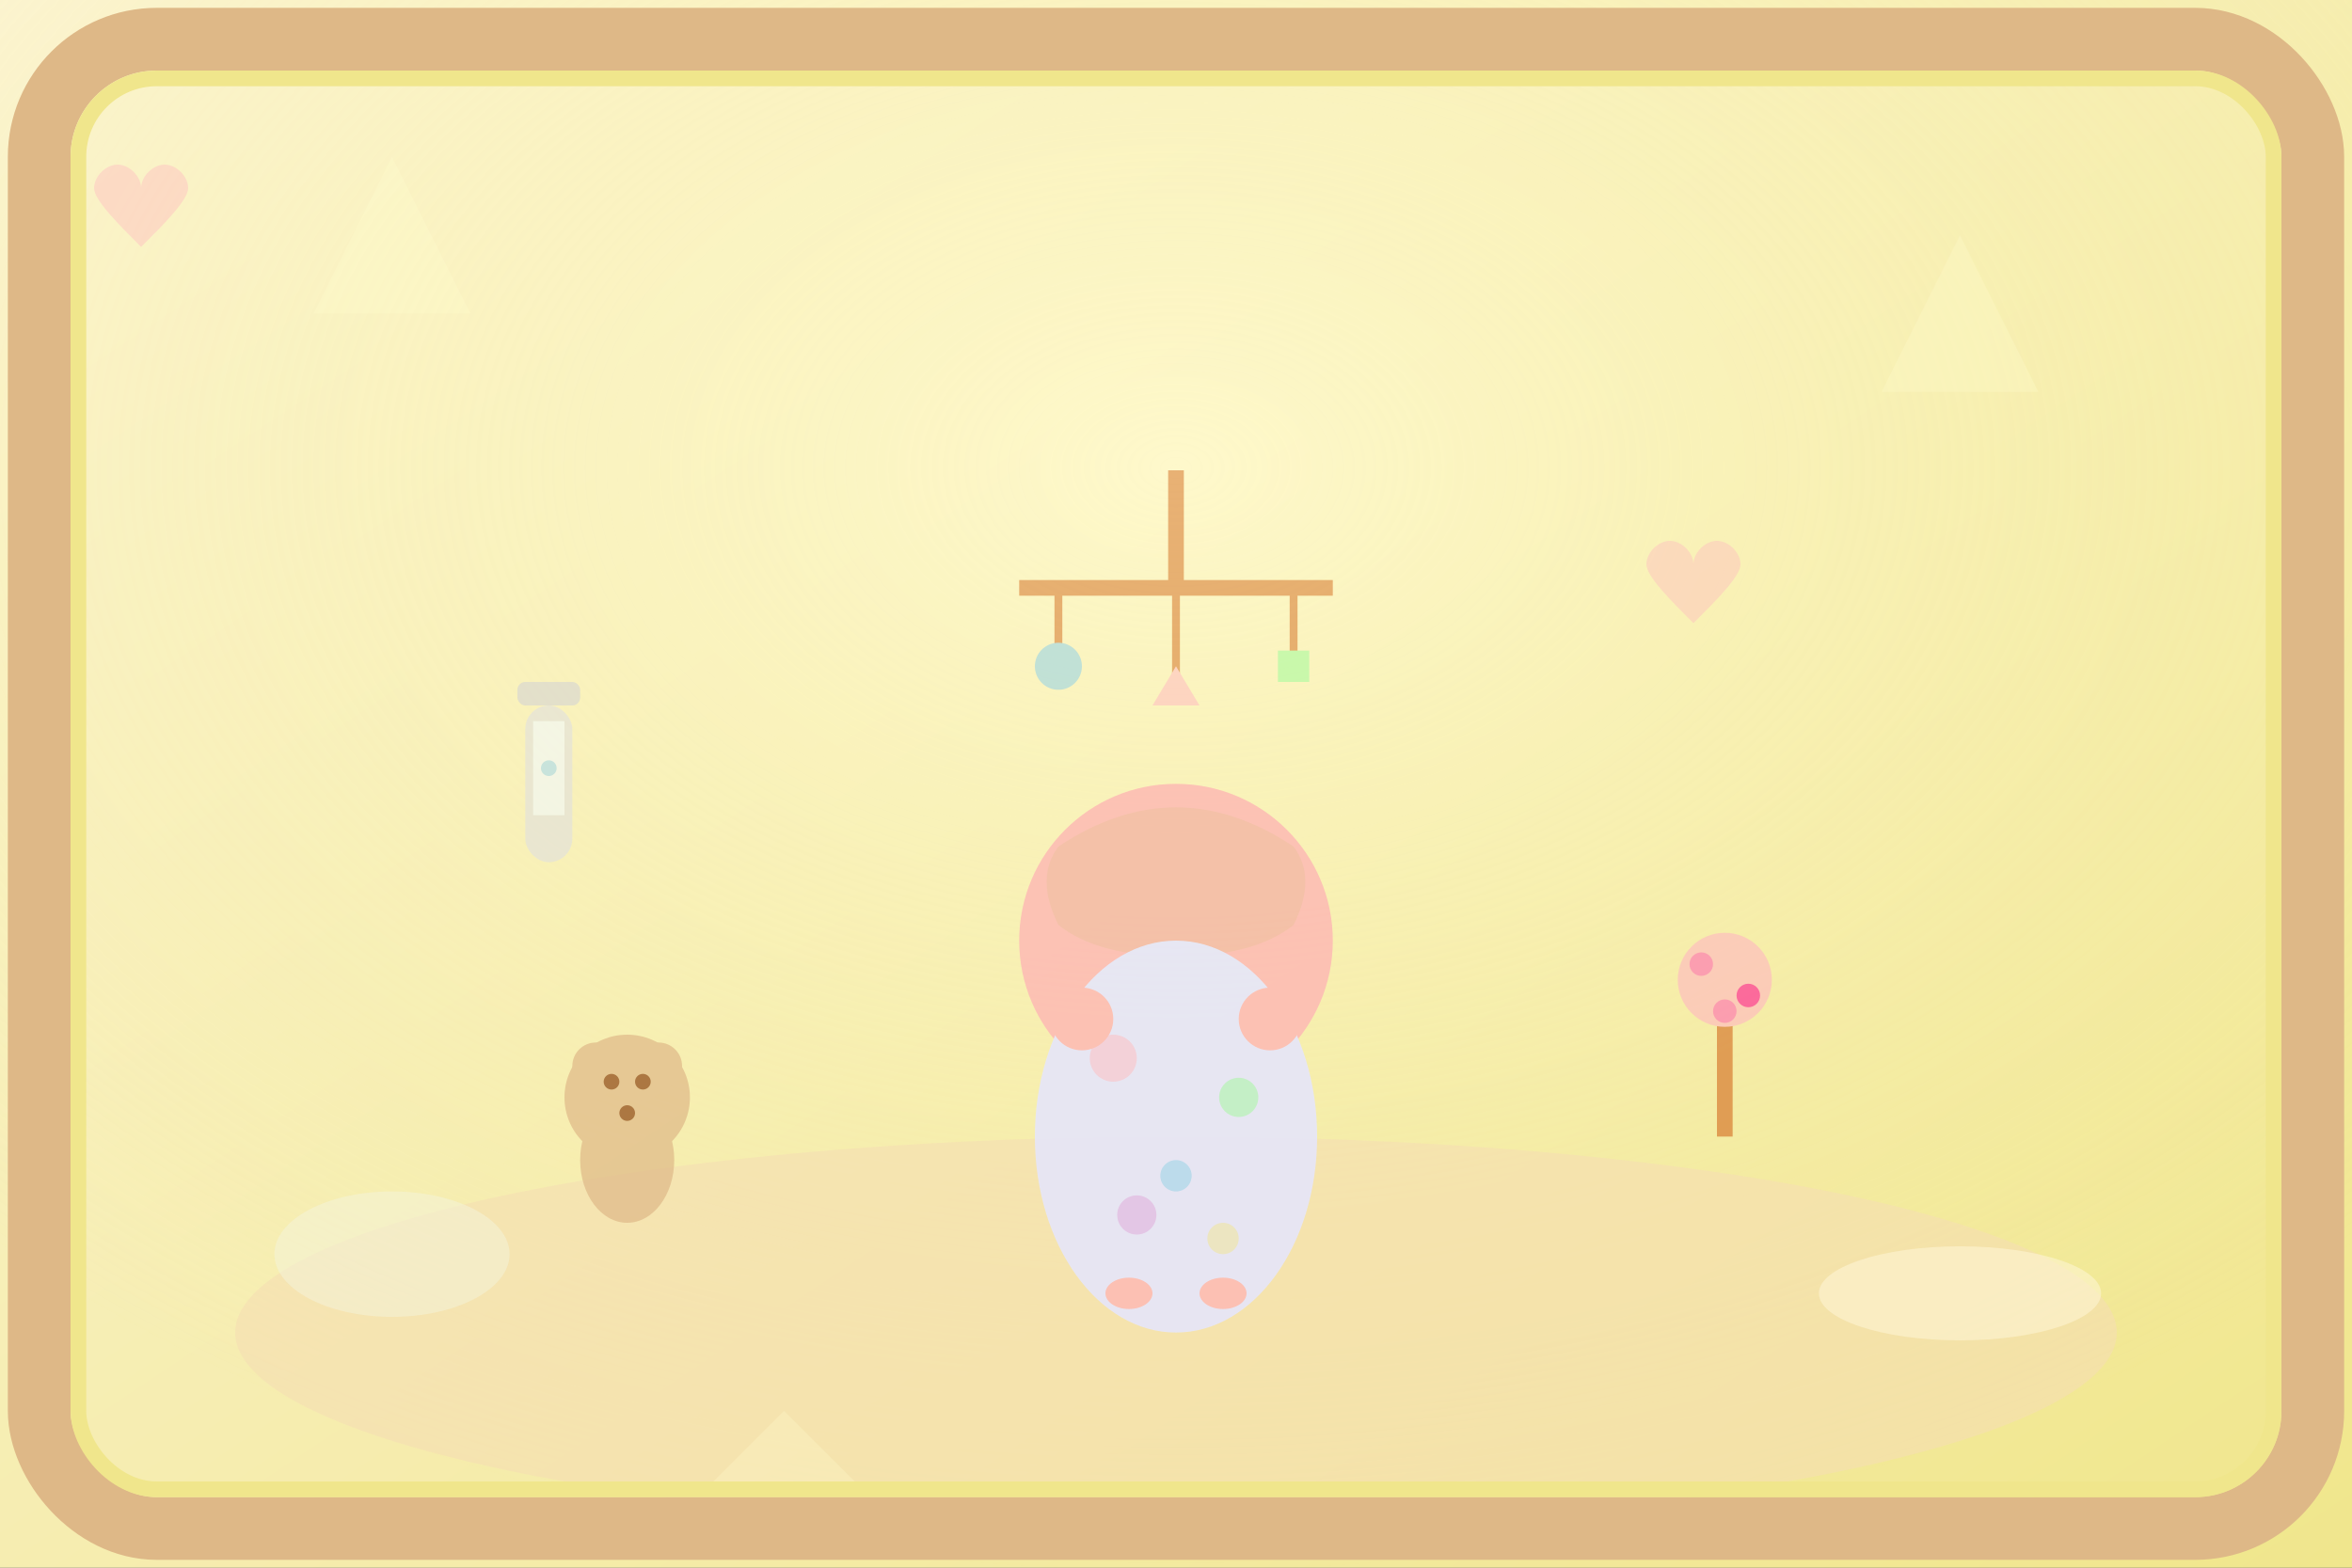 <svg xmlns="http://www.w3.org/2000/svg" width="300" height="200" viewBox="0 0 300 200">
    <rect x="0" y="0" width="300" height="200" fill="#333333" stroke="none"/>
    <defs>
        <linearGradient id="backgroundGradient" x1="0%" y1="0%" x2="100%" y2="100%">
            <stop offset="0%" style="stop-color:#FFF8E7;stop-opacity:1" />
            <stop offset="100%" style="stop-color:#F0E68C;stop-opacity:1" />
        </linearGradient>
        <radialGradient id="softLight" cx="50%" cy="30%" r="70%">
            <stop offset="0%" style="stop-color:#FFFACD;stop-opacity:0.8" />
            <stop offset="100%" style="stop-color:#F0E68C;stop-opacity:0.2" />
        </radialGradient>
    </defs>
    
    <!-- Soft background -->
    <rect width="300" height="200" fill="url(#backgroundGradient)"/>
    <rect width="300" height="200" fill="url(#softLight)"/>
    
    <!-- Blanket/soft surface -->
    <ellipse cx="150" cy="170" rx="120" ry="25" fill="#F5DEB3" opacity="0.6"/>
    
    <!-- Baby outline -->
    <g transform="translate(150, 120)" opacity="0.9">
        <!-- Head -->
        <circle cx="0" cy="0" r="20" fill="#FDBCB4"/>
        
        <!-- Hair (very light) -->
        <path d="M-15,-12 Q0,-22 15,-12 Q18,-8 15,-2 Q10,2 0,2 Q-10,2 -15,-2 Q-18,-8 -15,-12Z" 
              fill="#DEB887" opacity="0.3"/>
        
        <!-- Body (wrapped in blanket) -->
        <ellipse cx="0" cy="25" rx="18" ry="25" fill="#E6E6FA"/>
        
        <!-- Blanket pattern -->
        <circle cx="-8" cy="15" r="3" fill="#FFB6C1" opacity="0.5"/>
        <circle cx="8" cy="20" r="2.5" fill="#98FB98" opacity="0.5"/>
        <circle cx="0" cy="30" r="2" fill="#87CEEB" opacity="0.5"/>
        <circle cx="-5" cy="35" r="2.5" fill="#DDA0DD" opacity="0.5"/>
        <circle cx="6" cy="38" r="2" fill="#F0E68C" opacity="0.5"/>
        
        <!-- Tiny hands -->
        <circle cx="-12" cy="10" r="4" fill="#FDBCB4"/>
        <circle cx="12" cy="10" r="4" fill="#FDBCB4"/>
        
        <!-- Feet (barely visible) -->
        <ellipse cx="-6" cy="45" rx="3" ry="2" fill="#FDBCB4"/>
        <ellipse cx="6" cy="45" rx="3" ry="2" fill="#FDBCB4"/>
    </g>
    
    <!-- Soft toys around baby -->
    <!-- Teddy bear -->
    <g transform="translate(80, 140)" opacity="0.7">
        <circle cx="0" cy="0" r="8" fill="#DEB887"/>
        <circle cx="-4" cy="-4" r="3" fill="#DEB887"/> <!-- ear -->
        <circle cx="4" cy="-4" r="3" fill="#DEB887"/> <!-- ear -->
        <ellipse cx="0" cy="8" rx="6" ry="8" fill="#DEB887"/>
        <circle cx="-2" cy="-2" r="1" fill="#8B4513"/> <!-- eye -->
        <circle cx="2" cy="-2" r="1" fill="#8B4513"/> <!-- eye -->
        <circle cx="0" cy="2" r="1" fill="#8B4513"/> <!-- nose -->
    </g>
    
    <!-- Rattle -->
    <g transform="translate(220, 130)" opacity="0.6">
        <rect x="-1" y="0" width="2" height="15" fill="#D2691E"/>
        <circle cx="0" cy="-5" r="6" fill="#FFB6C1"/>
        <circle cx="-3" cy="-7" r="1.5" fill="#FF69B4"/>
        <circle cx="3" cy="-3" r="1.5" fill="#FF1493"/>
        <circle cx="0" cy="-1" r="1.5" fill="#FF69B4"/>
    </g>
    
    <!-- Mobile hanging above -->
    <g transform="translate(150, 60)" opacity="0.5">
        <line x1="0" y1="0" x2="0" y2="15" stroke="#D2691E" stroke-width="2"/>
        <line x1="-20" y1="15" x2="20" y2="15" stroke="#D2691E" stroke-width="2"/>
        
        <!-- Hanging shapes -->
        <g transform="translate(-15, 25)">
            <line x1="0" y1="-10" x2="0" y2="0" stroke="#D2691E" stroke-width="1"/>
            <circle cx="0" cy="0" r="3" fill="#87CEEB"/>
        </g>
        <g transform="translate(0, 30)">
            <line x1="0" y1="-15" x2="0" y2="0" stroke="#D2691E" stroke-width="1"/>
            <polygon points="-3,0 3,0 0,-5" fill="#FFB6C1"/>
        </g>
        <g transform="translate(15, 25)">
            <line x1="0" y1="-10" x2="0" y2="0" stroke="#D2691E" stroke-width="1"/>
            <rect x="-2" y="-2" width="4" height="4" fill="#98FB98"/>
        </g>
    </g>
    
    <!-- Soft light beams -->
    <g opacity="0.3">
        <path d="M50,20 L60,40 L40,40 Z" fill="#FFFACD"/>
        <path d="M250,30 L260,50 L240,50 Z" fill="#FFFACD"/>
        <path d="M100,180 L110,190 L90,190 Z" fill="#FFFACD"/>
    </g>
    
    <!-- Decorative hearts -->
    <g fill="#FFB6C1" opacity="0.4">
        <path d="M60,80 C60,75 65,70 70,70 C75,70 80,75 80,80 C80,85 70,95 60,105 C50,95 40,85 40,80 C40,75 45,70 50,70 C55,70 60,75 60,80Z" 
              transform="scale(0.3)"/>
        <path d="M720,240 C720,235 725,230 730,230 C735,230 740,235 740,240 C740,245 730,255 720,265 C710,255 700,245 700,240 C700,235 705,230 710,230 C715,230 720,235 720,240Z" 
              transform="scale(0.3)"/>
    </g>
    
    <!-- Baby bottle -->
    <g transform="translate(70, 90)" opacity="0.6">
        <rect x="-3" y="0" width="6" height="20" rx="3" ry="3" fill="#E0E0E0"/>
        <rect x="-4" y="-3" width="8" height="3" rx="1" ry="1" fill="#D3D3D3"/>
        <rect x="-2" y="2" width="4" height="12" fill="#F0F8FF"/>
        <circle cx="0" cy="8" r="1" fill="#87CEEB" opacity="0.7"/>
    </g>
    
    <!-- Soft pillows -->
    <ellipse cx="50" cy="160" rx="15" ry="8" fill="#F5F5DC" opacity="0.5"/>
    <ellipse cx="250" cy="165" rx="18" ry="6" fill="#FFF8DC" opacity="0.5"/>
    
    <!-- Photo frame border -->
    <rect x="5" y="5" width="290" height="190" fill="none" stroke="#DEB887" stroke-width="8" rx="15" ry="15"/>
    <rect x="10" y="10" width="280" height="180" fill="none" stroke="#F0E68C" stroke-width="2" rx="10" ry="10"/>
</svg>
